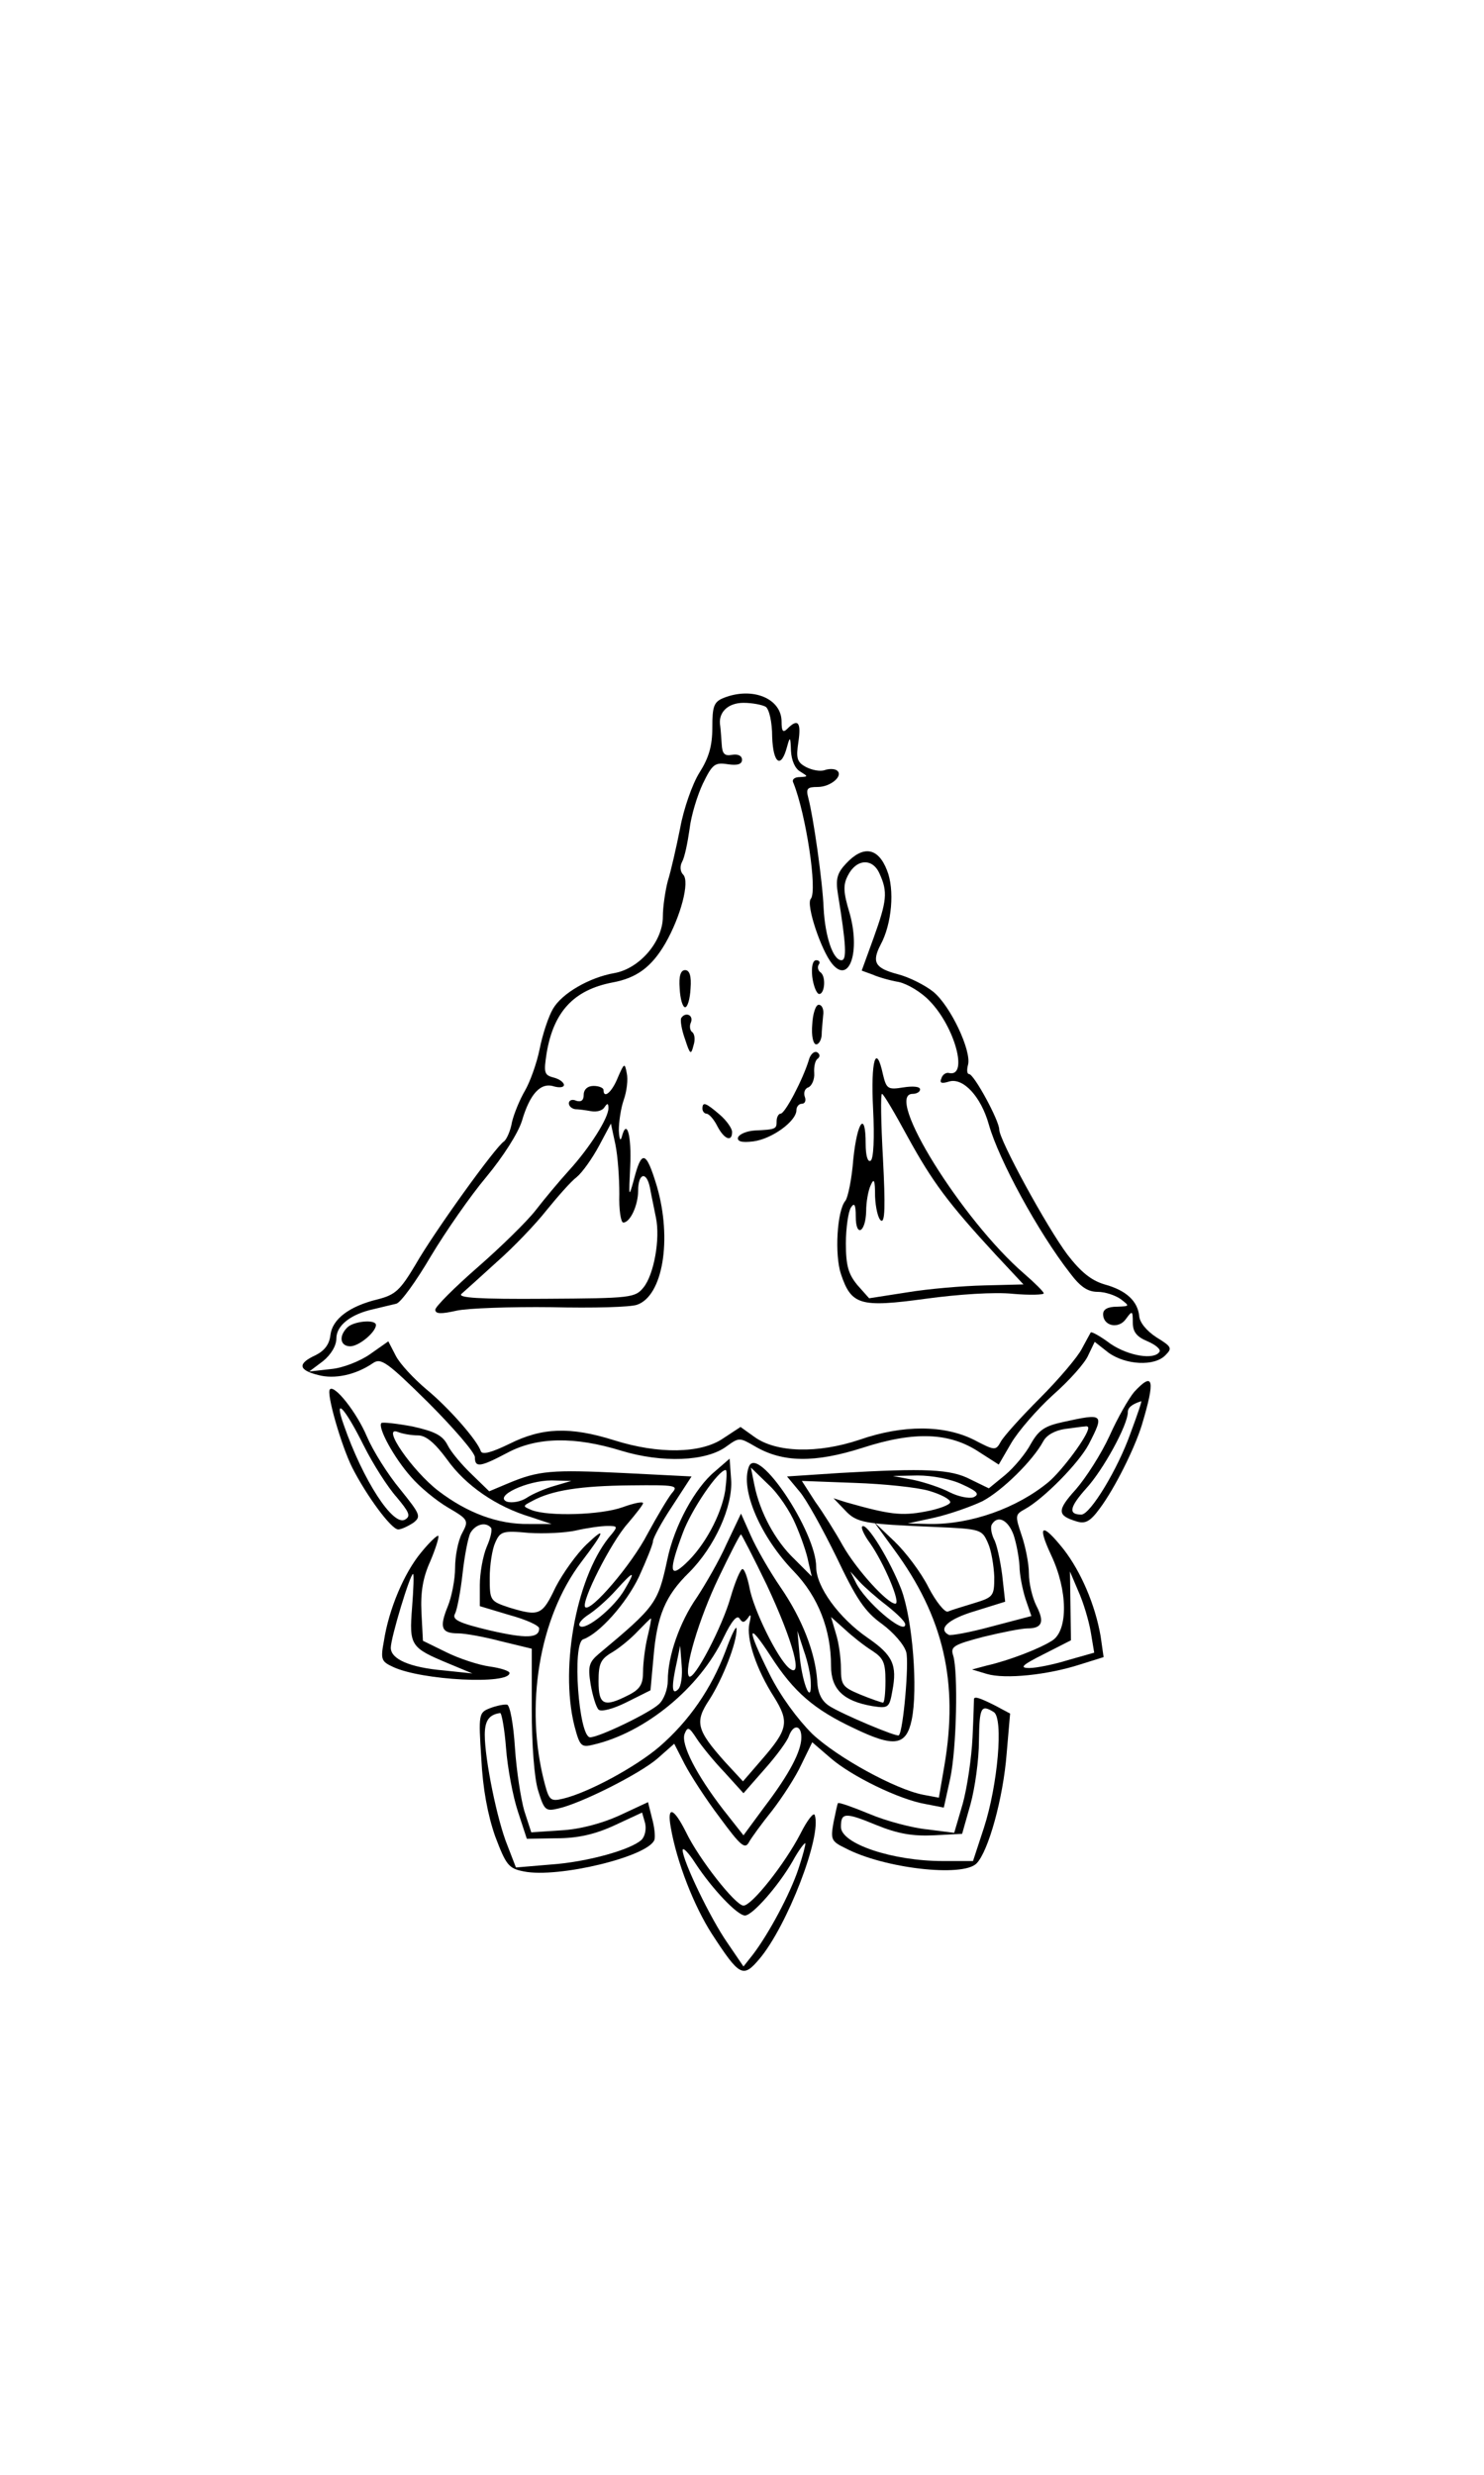<?xml version="1.0" standalone="no"?>
<!DOCTYPE svg PUBLIC "-//W3C//DTD SVG 20010904//EN"
 "http://www.w3.org/TR/2001/REC-SVG-20010904/DTD/svg10.dtd">
<svg version="1.0" xmlns="http://www.w3.org/2000/svg"
 width="300pt" height="500pt" viewBox="0 0 300 500"
 preserveAspectRatio="xMidYMid meet">
<g transform="translate(0,500) scale(0.1,-0.1)"
fill="currentColor" stroke="none">
<path d="M1463 3590 c-20 -8 -23 -17 -23 -60 0 -37 -7 -61 -26 -91 -14 -22
-32 -73 -39 -112 -8 -40 -19 -88 -25 -107 -5 -19 -10 -52 -10 -72 0 -50 -47
-105 -98 -114 -51 -9 -106 -41 -124 -72 -9 -15 -21 -51 -27 -81 -6 -30 -20
-68 -30 -85 -10 -17 -22 -46 -26 -63 -3 -18 -11 -35 -16 -39 -16 -9 -142 -184
-179 -249 -31 -52 -41 -61 -76 -70 -58 -14 -92 -40 -96 -72 -2 -19 -12 -32
-30 -41 -37 -17 -35 -30 5 -40 33 -9 76 0 111 24 16 11 28 3 112 -80 52 -52
94 -101 94 -110 0 -22 11 -20 66 9 60 32 136 33 230 4 82 -25 172 -22 213 9
25 18 26 18 57 0 56 -33 121 -34 218 -3 105 34 176 31 236 -9 l39 -25 25 43
c14 24 52 68 85 98 33 29 65 65 71 80 l13 27 28 -22 c35 -25 93 -28 115 -5 14
14 13 17 -18 36 -20 13 -34 30 -35 43 -3 30 -26 52 -70 64 -27 8 -48 25 -75
60 -42 56 -138 232 -138 253 0 18 -51 112 -61 112 -4 0 -5 8 -2 19 7 28 -35
118 -70 147 -16 13 -49 30 -73 36 -45 12 -52 24 -34 59 23 42 29 112 13 151
-18 46 -48 50 -82 14 -19 -20 -22 -32 -17 -63 17 -104 18 -133 7 -133 -17 0
-33 48 -36 105 -2 54 -21 186 -31 223 -5 19 -2 22 19 22 27 0 54 24 38 34 -5
3 -16 3 -24 0 -9 -3 -25 0 -37 6 -19 10 -21 18 -16 51 6 40 -1 48 -22 27 -9
-9 -12 -6 -12 14 0 47 -59 71 -117 48z m85 -18 c7 -5 13 -31 13 -61 2 -54 18
-65 30 -20 6 22 7 21 8 -8 1 -19 8 -36 19 -42 16 -10 16 -10 -1 -11 -11 0 -17
-5 -13 -12 25 -62 49 -218 35 -234 -10 -12 21 -104 43 -131 35 -43 58 25 35
104 -12 40 -13 55 -3 74 17 34 50 36 64 4 17 -37 15 -55 -12 -130 l-24 -66 22
-8 c11 -5 35 -12 53 -15 18 -4 46 -21 62 -38 51 -52 79 -154 40 -146 -6 2 -14
-3 -16 -11 -4 -9 0 -11 16 -6 28 8 64 -30 80 -87 20 -71 100 -218 164 -300 21
-28 36 -38 56 -38 15 0 36 -7 47 -15 18 -14 18 -14 -8 -15 -18 0 -28 -5 -28
-15 0 -24 31 -31 46 -10 13 18 14 17 14 -7 0 -19 8 -29 30 -38 16 -7 27 -16
24 -21 -10 -17 -62 -9 -99 16 -20 15 -38 25 -40 23 -1 -2 -9 -16 -18 -33 -8
-16 -46 -61 -85 -100 -38 -38 -74 -78 -79 -88 -10 -18 -12 -18 -54 4 -60 30
-143 31 -232 0 -84 -28 -168 -26 -212 6 l-28 20 -35 -23 c-45 -31 -131 -32
-220 -4 -89 28 -146 26 -212 -7 -35 -17 -55 -23 -58 -15 -7 22 -65 88 -110
125 -26 22 -54 52 -62 68 l-15 29 -37 -26 c-20 -14 -55 -28 -79 -30 l-44 -5
28 21 c16 13 27 31 27 46 0 26 29 49 75 59 17 4 37 9 46 11 9 2 40 45 70 96
30 50 80 122 112 160 34 41 64 88 72 113 16 55 38 79 65 70 11 -3 20 -2 20 3
0 5 -9 12 -21 15 -19 5 -20 10 -14 49 14 84 55 128 133 143 49 9 79 31 107 79
31 54 50 125 36 139 -6 6 -7 17 -2 26 5 9 11 38 15 66 3 27 16 69 27 92 19 39
24 43 50 39 20 -3 29 0 29 9 0 8 -8 12 -20 10 -15 -3 -20 2 -21 21 -1 13 -2
30 -3 37 -5 27 15 47 47 47 18 0 38 -4 45 -8z"/>
<path d="M1642 3027 c2 -17 8 -33 13 -35 12 -3 16 36 3 44 -4 3 -6 10 -3 15 4
5 1 9 -5 9 -7 0 -10 -13 -8 -33z"/>
<path d="M1374 3003 c1 -21 6 -38 11 -38 5 0 10 17 11 38 2 25 -2 37 -11 37
-9 0 -13 -12 -11 -37z"/>
<path d="M1642 2930 c-2 -23 2 -40 8 -40 5 0 10 8 11 18 0 9 2 27 3 40 2 12
-2 22 -9 22 -6 0 -12 -18 -13 -40z"/>
<path d="M1377 2943 c-2 -5 1 -24 8 -43 10 -31 12 -32 17 -12 4 12 2 24 -3 27
-4 3 -6 12 -2 20 5 15 -12 21 -20 8z"/>
<path d="M1635 2858 c-12 -39 -48 -108 -57 -108 -4 0 -8 -7 -8 -15 0 -16 -1
-17 -44 -19 -16 -1 -31 -7 -34 -14 -2 -8 7 -11 31 -8 38 5 87 41 87 63 0 7 5
13 11 13 6 0 9 6 6 14 -3 8 0 17 7 19 7 3 13 16 12 29 -1 13 2 26 7 29 5 4 5
9 -1 13 -6 3 -14 -4 -17 -16z"/>
<path d="M1765 2760 c3 -59 1 -102 -5 -105 -6 -4 -10 11 -10 34 0 68 -17 46
-25 -31 -3 -40 -11 -78 -16 -84 -17 -20 -22 -109 -9 -148 21 -63 39 -68 171
-50 66 9 140 14 177 10 34 -3 62 -2 62 1 0 3 -18 21 -40 40 -125 108 -284 363
-225 363 8 0 15 4 15 9 0 6 -15 7 -34 4 -31 -5 -34 -3 -41 26 -14 65 -25 29
-20 -69z m70 -57 c50 -91 82 -134 177 -237 l57 -61 -79 -2 c-44 -1 -114 -7
-156 -14 l-77 -12 -24 27 c-18 22 -23 39 -23 84 0 31 5 64 10 72 7 11 10 7 10
-18 0 -43 20 -32 21 11 0 18 4 41 9 52 7 16 9 11 9 -22 1 -23 6 -45 12 -49 8
-5 9 29 4 125 -4 72 -5 131 -2 131 3 0 26 -39 52 -87z"/>
<path d="M1249 2823 c-12 -30 -29 -44 -29 -25 0 4 -9 8 -20 8 -12 0 -20 -7
-20 -18 0 -11 -5 -15 -15 -12 -8 4 -15 1 -15 -5 0 -6 6 -11 13 -12 6 0 21 -2
32 -4 11 -2 23 1 27 8 6 9 8 8 8 -2 0 -20 -38 -80 -80 -126 -20 -22 -50 -58
-67 -80 -17 -22 -70 -74 -117 -115 -47 -41 -86 -80 -86 -86 0 -9 12 -9 43 -2
23 5 110 8 192 7 83 -2 160 0 173 5 52 18 71 132 40 239 -22 73 -31 75 -47 12
-10 -36 -10 -34 -7 28 3 63 -7 99 -17 60 -3 -10 -5 -4 -6 13 0 17 4 45 10 62
6 17 9 41 6 54 -4 21 -5 21 -18 -9z m3 -235 c-1 -32 3 -58 8 -58 14 0 30 35
30 64 0 36 17 41 24 6 3 -17 9 -44 12 -60 9 -43 -4 -115 -25 -141 -17 -21 -25
-22 -199 -23 -134 -1 -178 2 -169 10 7 6 39 35 72 65 33 29 78 76 100 104 22
27 49 58 61 67 11 9 31 37 45 63 l24 45 9 -42 c5 -24 8 -69 8 -100z"/>
<path d="M1420 2760 c0 -5 4 -10 8 -10 5 0 15 -11 22 -25 14 -27 30 -33 30
-12 0 7 -11 23 -25 35 -28 24 -35 27 -35 12z"/>
<path d="M702 2318 c-18 -18 -14 -38 6 -38 18 0 52 29 52 43 0 12 -45 8 -58
-5z"/>
<path d="M2293 2188 c-11 -13 -34 -53 -50 -89 -17 -37 -48 -85 -68 -108 -39
-43 -38 -53 2 -65 17 -5 27 0 46 26 30 40 70 120 85 168 28 93 24 110 -15 68z
m-7 -82 c-26 -74 -82 -166 -100 -166 -27 0 -24 15 10 53 34 37 84 128 84 154
0 9 8 16 27 22 2 1 -8 -28 -21 -63z"/>
<path d="M667 2193 c-8 -7 23 -114 45 -158 29 -57 79 -125 93 -125 6 0 19 6
30 13 17 13 15 17 -26 68 -25 30 -55 78 -67 106 -21 50 -66 106 -75 96z m68
-113 c19 -38 49 -85 67 -105 25 -30 29 -38 17 -45 -24 -15 -85 79 -124 191
-21 59 1 37 40 -41z"/>
<path d="M2149 2127 c-37 -8 -49 -16 -65 -44 -10 -19 -33 -47 -52 -63 l-33
-27 -37 18 c-40 21 -91 23 -265 13 l-106 -7 25 -30 c14 -16 47 -76 75 -133 40
-84 57 -110 92 -135 23 -17 45 -42 49 -57 6 -21 -6 -160 -15 -168 -4 -4 -115
43 -140 59 -16 10 -24 26 -25 52 -4 56 -30 124 -74 188 -22 32 -49 79 -60 104
l-20 45 -29 -61 c-15 -34 -43 -82 -60 -108 -35 -50 -59 -119 -59 -168 0 -18
-8 -39 -18 -48 -19 -18 -121 -67 -139 -67 -23 0 -37 190 -14 198 32 11 87 72
113 127 15 33 28 65 28 71 0 6 17 38 39 71 l39 60 -138 7 c-145 7 -171 5 -233
-21 l-38 -16 -35 34 c-20 19 -42 45 -49 59 -10 20 -26 28 -71 38 -32 6 -60 9
-63 7 -8 -9 26 -71 60 -109 17 -20 51 -48 75 -62 41 -24 42 -26 28 -52 -8 -15
-14 -46 -14 -70 0 -23 -7 -59 -15 -78 -17 -42 -13 -54 21 -54 14 0 53 -7 87
-16 l62 -15 0 -122 c0 -71 5 -140 13 -165 12 -39 15 -42 40 -36 46 10 165 70
201 101 l34 30 21 -41 c12 -23 43 -71 71 -108 42 -57 51 -65 59 -50 5 9 26 38
47 64 20 26 47 67 59 93 l22 45 36 -31 c42 -37 140 -85 194 -94 l36 -7 13 59
c13 62 16 215 6 248 -6 18 0 22 61 38 37 9 77 17 89 17 30 0 35 13 18 46 -8
16 -15 45 -15 65 0 20 -7 55 -15 78 -13 39 -13 41 7 52 38 21 109 93 129 131
32 62 30 63 -52 45z m51 -12 c0 -15 -52 -85 -80 -109 -64 -53 -157 -86 -240
-85 l-45 1 55 12 c30 7 73 22 96 33 40 21 102 82 123 121 7 13 24 22 44 25 17
2 35 5 40 5 4 1 7 0 7 -3z m-1355 -15 c16 0 34 -15 59 -49 37 -52 99 -95 169
-116 l42 -14 -46 0 c-62 -1 -124 22 -183 67 -52 40 -116 132 -82 119 10 -4 28
-7 41 -7z m1100 -99 c31 -14 36 -20 23 -26 -9 -3 -30 1 -48 10 -17 9 -50 20
-73 25 l-42 8 50 1 c29 0 67 -7 90 -18z m-824 -3 c-18 -5 -44 -16 -56 -24 -12
-8 -30 -11 -40 -8 -28 11 41 43 90 43 l40 -1 -34 -10z m757 -10 c24 -7 43 -17
43 -23 0 -5 -23 -14 -51 -19 -48 -9 -72 -6 -160 19 l-25 8 23 -24 c24 -26 39
-28 182 -34 93 -4 95 -5 107 -32 7 -15 12 -46 13 -69 0 -39 -2 -41 -41 -53
-23 -7 -46 -14 -53 -17 -6 -2 -24 20 -39 49 -15 30 -46 71 -69 93 l-41 39 40
-55 c101 -137 131 -269 102 -438 l-11 -64 -32 6 c-56 11 -173 75 -224 123 -30
30 -64 76 -86 120 -47 94 -46 111 2 37 47 -73 88 -108 169 -146 81 -39 105
-35 116 17 13 62 2 203 -21 264 -23 59 -70 136 -79 127 -3 -2 4 -18 16 -34 28
-40 63 -122 51 -122 -16 0 -78 68 -106 117 -15 27 -40 67 -56 89 l-27 42 107
-4 c59 -2 126 -9 150 -16z m-520 -5 c-8 -10 -30 -47 -49 -82 -32 -62 -115
-159 -126 -148 -9 10 52 131 86 169 17 20 31 38 31 41 0 4 -19 0 -41 -8 -44
-16 -150 -19 -184 -6 -19 8 -19 8 2 19 39 21 96 30 197 31 94 1 98 0 84 -16z
m691 -84 c6 -18 11 -46 12 -63 0 -17 6 -47 12 -66 l12 -35 -80 -21 c-44 -12
-83 -19 -87 -17 -23 12 -1 32 53 48 l61 19 -6 54 c-4 30 -11 63 -17 73 -5 11
-7 24 -4 29 12 20 33 9 44 -21z m-1057 15 c4 -3 0 -21 -8 -39 -8 -19 -14 -54
-14 -77 l0 -43 60 -18 c33 -9 60 -21 60 -27 0 -20 -26 -21 -100 -4 -63 15 -77
22 -70 34 4 8 11 44 15 80 4 36 11 73 16 83 10 17 30 23 41 11z m245 -13 c-70
-79 -106 -266 -76 -387 11 -42 14 -45 38 -39 105 24 216 115 264 217 16 33 27
46 32 38 6 -9 9 -9 17 1 6 10 7 6 3 -11 -7 -30 14 -93 50 -149 31 -50 28 -65
-25 -126 l-38 -44 -37 40 c-57 64 -61 80 -31 125 27 42 56 116 55 143 0 9 -10
-11 -22 -44 -29 -77 -74 -142 -134 -194 -48 -41 -144 -93 -195 -105 -25 -6
-28 -3 -37 31 -41 156 -11 335 74 447 48 63 51 74 11 36 -20 -19 -48 -58 -63
-87 -27 -57 -33 -59 -93 -41 -39 13 -40 14 -40 60 0 26 5 58 11 71 10 23 15
25 68 20 31 -2 74 0 96 5 22 5 50 9 63 9 20 0 21 -1 9 -16z m313 -103 c53
-113 75 -193 45 -168 -23 19 -72 118 -80 163 -4 20 -10 37 -14 37 -4 0 -15
-26 -24 -57 -17 -60 -74 -169 -84 -160 -11 12 20 117 60 200 23 48 43 87 45
87 1 0 25 -46 52 -102z m-287 -9 c-21 -37 -80 -85 -91 -74 -4 4 4 14 18 23 14
9 39 31 55 49 37 41 41 41 18 2z m530 -33 c20 -16 37 -32 37 -38 0 -23 -83 47
-101 87 l-10 20 18 -20 c10 -11 35 -33 56 -49z m-154 -155 c2 -47 -16 -6 -22
49 l-5 55 13 -40 c8 -22 14 -51 14 -64z m-268 -14 c-13 -13 -14 5 -3 54 l7 34
3 -39 c2 -21 -1 -43 -7 -49z m93 -167 l39 -43 43 49 c24 27 46 57 49 67 9 24
25 22 25 -3 0 -28 -24 -74 -75 -141 l-42 -57 -41 52 c-54 70 -86 132 -78 153
6 15 9 14 24 -9 9 -14 34 -45 56 -68z"/>
<path d="M1445 2027 c-40 -33 -82 -110 -96 -178 -19 -88 -23 -94 -138 -190
-20 -17 -23 -25 -17 -62 4 -23 11 -46 16 -51 5 -5 29 1 57 15 l48 24 6 66 c7
85 24 125 72 172 52 52 89 134 85 188 l-3 42 -30 -26z m21 -39 c-8 -49 -42
-112 -80 -147 -33 -31 -34 -14 -6 61 17 47 72 128 87 128 3 0 2 -19 -1 -42z
m-157 -295 c-5 -21 -9 -53 -9 -70 0 -26 -6 -36 -30 -48 -49 -25 -60 -20 -60
28 0 36 4 45 28 59 15 9 38 28 51 42 14 14 25 26 27 26 1 0 -2 -17 -7 -37z"/>
<path d="M1514 2037 c-18 -47 24 -143 91 -212 49 -51 75 -117 75 -191 0 -47
25 -71 84 -81 32 -5 34 -3 40 31 10 52 1 72 -50 107 -58 40 -104 103 -104 143
0 71 -118 248 -136 203z m94 -116 c11 -25 23 -59 26 -76 l7 -30 -35 35 c-39
37 -70 95 -81 150 l-7 35 35 -34 c20 -18 44 -54 55 -80z m155 -256 c23 -15 27
-24 27 -61 0 -24 -2 -44 -5 -44 -2 0 -23 7 -45 16 -36 15 -40 19 -40 53 0 20
-4 51 -10 70 l-10 34 28 -25 c15 -14 39 -33 55 -43z"/>
<path d="M2125 1858 c34 -72 34 -151 3 -172 -26 -17 -89 -41 -133 -51 l-30 -8
30 -9 c37 -11 123 -2 188 19 l48 15 -6 42 c-11 64 -40 131 -75 176 -44 55 -54
50 -25 -12z m80 -155 l7 -42 -53 -15 c-29 -9 -64 -16 -78 -16 -21 0 -15 6 29
28 l55 28 -1 70 -1 69 17 -40 c10 -22 21 -59 25 -82z"/>
<path d="M851 1863 c-34 -41 -65 -114 -75 -179 -7 -37 -5 -41 19 -52 58 -27
235 -36 235 -12 0 4 -18 10 -40 13 -22 3 -62 16 -88 29 l-47 23 -3 57 c-2 42
3 71 18 104 11 26 18 49 16 51 -2 2 -18 -13 -35 -34z m-18 -111 c-6 -77 -3
-81 74 -113 l48 -20 -57 6 c-70 6 -108 23 -108 46 0 20 39 149 45 149 2 0 1
-30 -2 -68z"/>
<path d="M1969 1568 c0 -2 -1 -37 -3 -79 -2 -41 -11 -102 -20 -134 l-17 -58
-55 7 c-30 3 -83 17 -116 31 -34 14 -62 24 -64 22 -1 -1 -5 -19 -9 -39 -6 -34
-5 -38 24 -52 78 -41 237 -59 265 -31 24 24 54 132 61 222 l7 81 -30 16 c-30
15 -41 19 -43 14z m40 -27 c20 -13 8 -148 -20 -234 l-22 -67 -61 0 c-102 0
-206 35 -206 69 0 29 8 30 71 4 44 -18 74 -23 117 -21 l57 3 17 60 c9 33 17
90 17 128 1 68 4 74 30 58z"/>
<path d="M991 1549 c-23 -9 -24 -11 -18 -102 3 -61 13 -114 28 -157 22 -58 27
-65 58 -71 69 -14 252 30 264 64 2 7 0 26 -5 44 l-8 32 -58 -27 c-35 -16 -80
-28 -118 -30 l-60 -4 -14 43 c-7 24 -16 82 -19 128 -3 47 -10 86 -16 87 -5 1
-21 -2 -34 -7z m32 -81 c3 -40 14 -98 24 -128 l18 -55 60 1 c43 0 78 8 117 26
l56 26 6 -21 c3 -12 0 -27 -7 -34 -21 -20 -110 -45 -183 -50 l-71 -6 -17 44
c-21 51 -46 175 -46 224 0 29 9 41 31 44 3 1 9 -32 12 -71z"/>
<path d="M1356 1308 c12 -70 47 -159 83 -215 56 -86 63 -90 96 -51 56 66 127
249 112 291 -2 6 -15 -10 -29 -38 -31 -60 -98 -145 -115 -145 -16 0 -90 94
-116 148 -25 50 -39 55 -31 10z m258 -84 c-17 -51 -60 -131 -92 -173 l-19 -24
-32 47 c-35 50 -91 167 -91 188 0 7 12 -5 26 -27 35 -53 85 -105 100 -105 15
0 67 59 96 109 12 22 24 38 26 37 1 -2 -5 -25 -14 -52z"/>
</g>
</svg>
